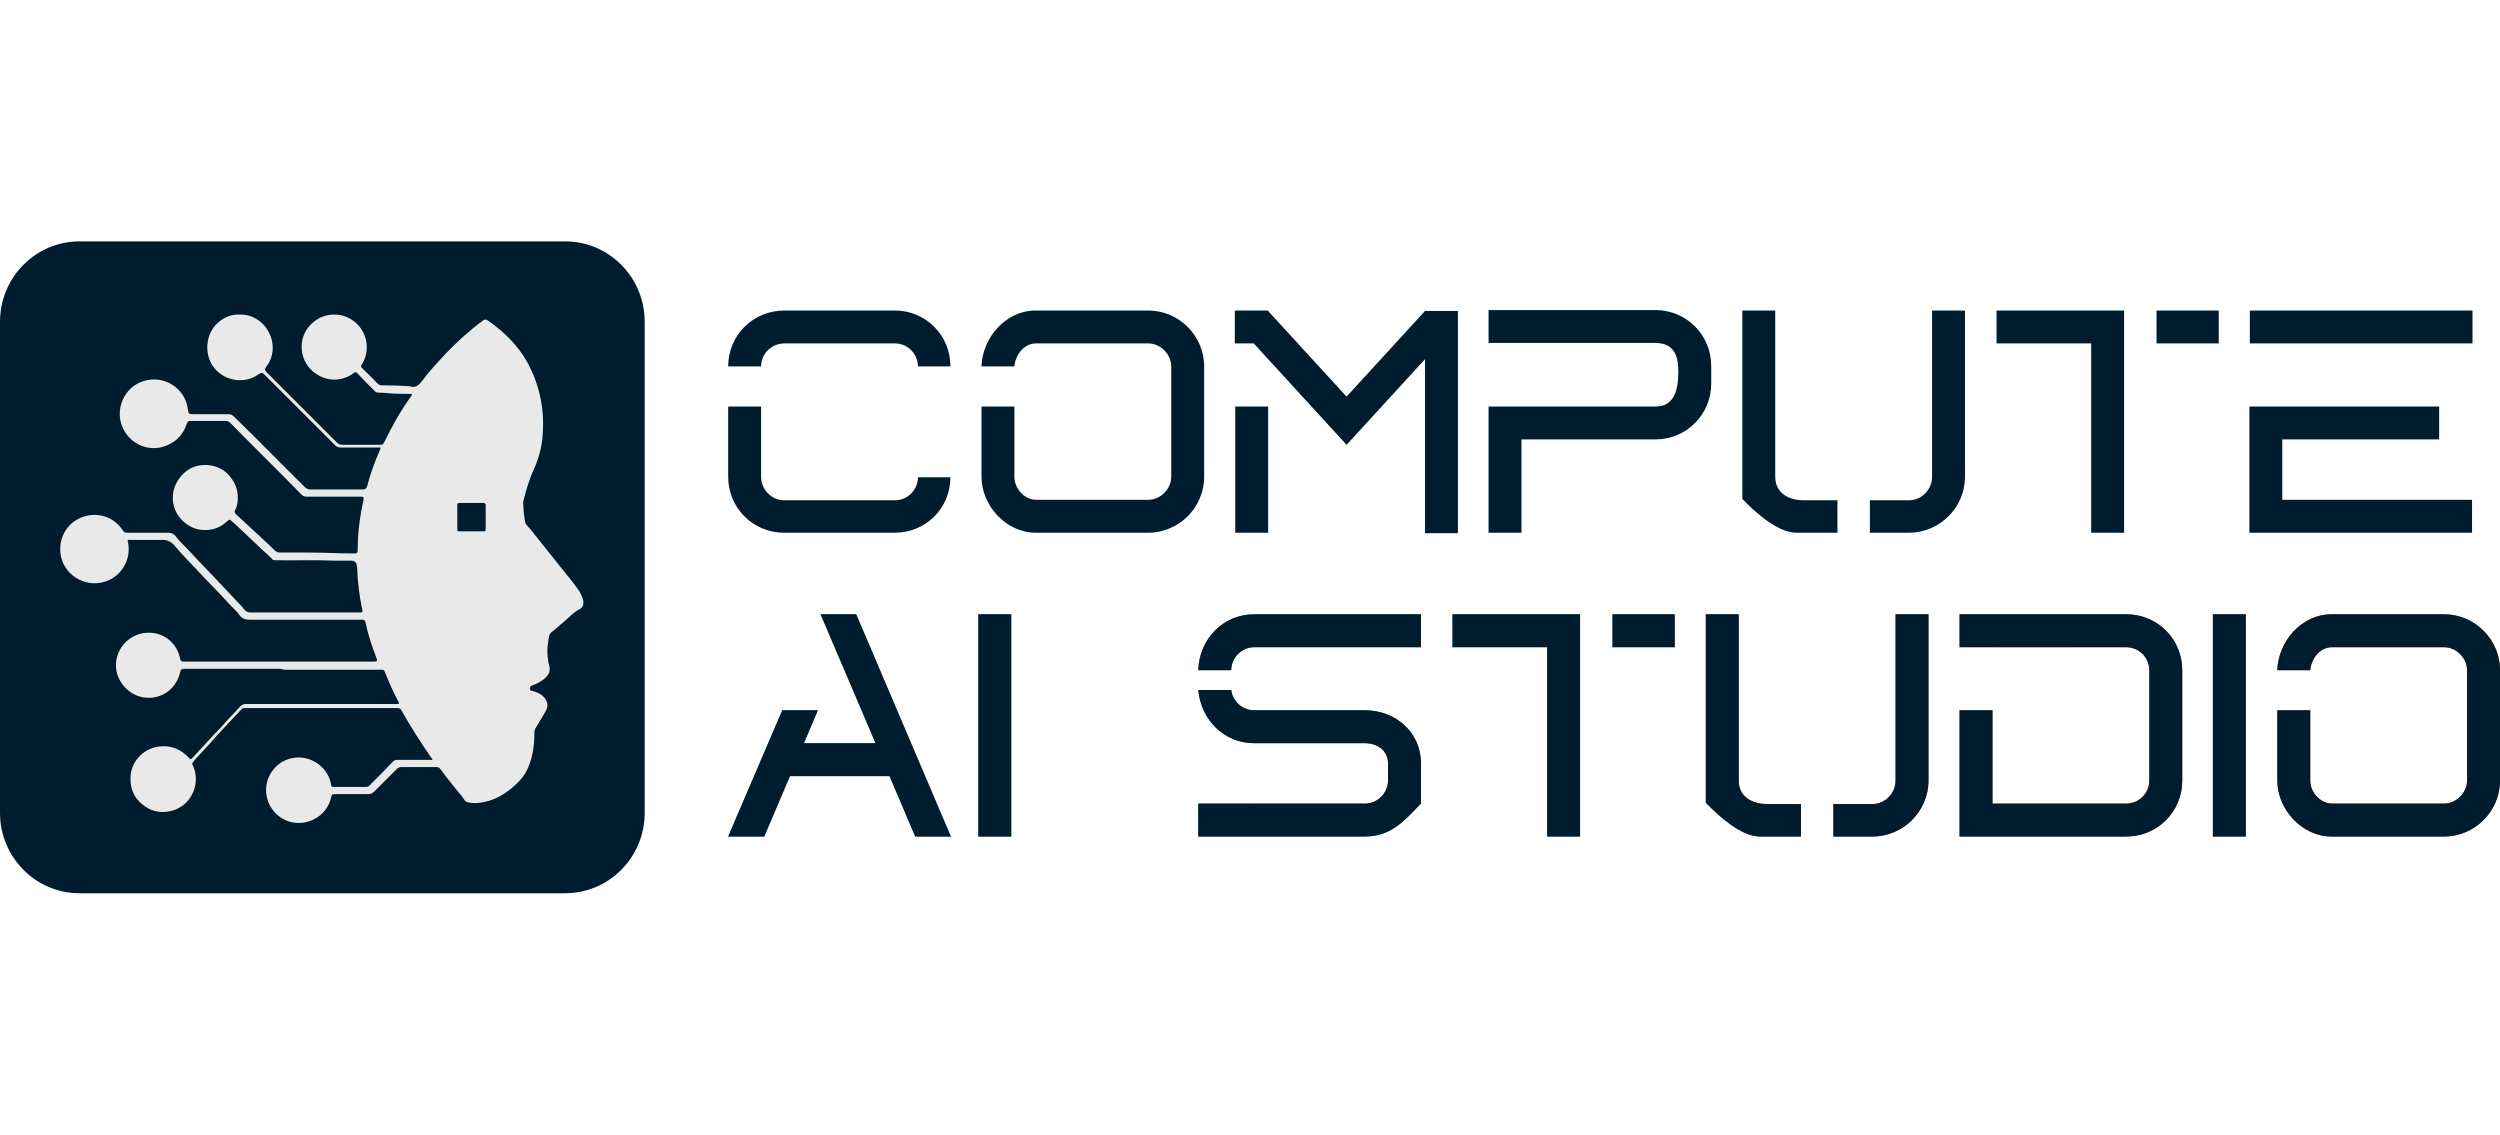 <svg width="130" height="59" viewBox="0 0 349 91" fill="none" xmlns="http://www.w3.org/2000/svg">
<path d="M78.899 0H11.101C4.97 0 0 5.025 0 11.224V79.776C0 85.975 4.97 91 11.101 91H78.899C85.03 91 90 85.975 90 79.776V11.224C90 5.025 85.03 0 78.899 0Z" fill="#001D2F"/>
<path d="M39.173 59.673C34.706 59.673 30.238 59.673 25.771 59.673C25.393 59.673 25.204 59.736 25.141 60.176C24.638 62.379 22.688 63.889 20.422 63.7C18.409 63.574 16.71 62.001 16.269 60.05C15.703 57.156 18.031 54.45 21.052 54.639C23.065 54.765 24.701 56.149 25.141 58.226C25.204 58.603 25.393 58.666 25.708 58.666C29.546 58.666 33.384 58.666 37.222 58.666C42.193 58.666 47.227 58.666 52.261 58.666C52.638 58.666 52.701 58.603 52.575 58.226C51.946 56.59 51.38 54.891 51.002 53.129C50.939 52.815 50.688 52.815 50.436 52.815C45.214 52.815 40.054 52.815 34.831 52.815C34.202 52.815 33.762 52.626 33.447 52.185C33.007 51.556 32.377 51.053 31.874 50.486C30.741 49.228 29.483 47.969 28.288 46.711C27.029 45.327 25.645 44.005 24.449 42.558C23.883 41.866 23.254 41.614 22.436 41.677C21.052 41.677 19.667 41.677 18.346 41.677C17.717 41.677 17.78 41.551 17.905 42.181C18.094 43.439 17.843 44.572 17.15 45.641C15.577 47.969 12.368 48.41 10.166 46.648C8.09 45.012 7.838 41.929 9.474 39.916C11.11 37.902 14.256 37.587 16.206 39.286C16.584 39.601 16.899 39.978 17.15 40.356C17.276 40.608 17.465 40.671 17.717 40.671C19.604 40.671 21.492 40.671 23.442 40.671C24.009 40.671 24.386 40.922 24.638 41.3C25.141 41.992 25.834 42.558 26.4 43.188C27.532 44.446 28.728 45.641 29.924 46.9C31.245 48.284 32.566 49.731 33.888 51.116C33.95 51.178 34.013 51.304 34.076 51.367C34.328 51.619 34.517 51.808 34.957 51.808C40.054 51.808 45.088 51.808 50.184 51.808C50.562 51.808 50.688 51.745 50.562 51.367C50.184 49.543 49.933 47.655 49.87 45.767C49.87 45.641 49.87 45.516 49.807 45.327C49.807 44.823 49.492 44.572 48.989 44.572C48.234 44.572 47.479 44.572 46.724 44.572C43.955 44.446 41.187 44.572 38.418 44.509C38.229 44.509 38.103 44.509 37.977 44.32C37.348 43.691 36.656 43.124 36.027 42.495C34.894 41.426 33.762 40.356 32.629 39.286C32.503 39.16 32.315 39.098 32.252 38.972C32.063 38.783 32 38.846 31.811 38.972C30.867 39.916 29.735 40.356 28.413 40.293C26.337 40.23 24.512 38.531 24.198 36.581C23.82 34.63 24.89 32.679 26.526 31.736C28.099 30.855 30.364 31.107 31.685 32.365C32.692 33.372 33.258 34.504 33.195 35.952C33.195 36.518 33.07 37.084 32.818 37.525C32.692 37.776 32.755 37.902 32.944 38.091C34.391 39.412 35.775 40.733 37.222 42.055C37.663 42.432 38.04 42.873 38.481 43.25C38.67 43.376 38.858 43.439 39.047 43.439C40.368 43.439 41.69 43.439 43.011 43.439C45.151 43.439 47.29 43.565 49.492 43.565C49.87 43.565 49.933 43.439 49.933 43.062C49.933 40.671 50.247 38.343 50.751 36.077C50.813 35.763 50.751 35.637 50.436 35.637C47.919 35.637 45.402 35.637 42.822 35.637C42.508 35.637 42.319 35.574 42.067 35.322C38.795 31.987 35.461 28.715 32.189 25.381C31.937 25.129 31.748 25.066 31.434 25.066C29.861 25.066 28.225 25.066 26.651 25.066C26.337 25.066 26.211 25.066 26.085 25.444C25.519 27.142 24.386 28.212 22.625 28.715C19.919 29.408 17.213 27.583 16.773 24.814C16.395 22.297 18.031 19.906 20.422 19.403C23.065 18.774 25.834 20.536 26.211 23.367C26.337 24.122 26.337 24.122 27.092 24.122C28.665 24.122 30.238 24.122 31.874 24.122C32.126 24.122 32.377 24.185 32.566 24.374C35.964 27.646 39.236 31.044 42.571 34.316C42.76 34.504 43.011 34.63 43.326 34.63C45.78 34.63 48.234 34.63 50.688 34.63C51.002 34.63 51.128 34.504 51.254 34.19C51.694 32.428 52.324 30.729 53.079 29.03C53.205 28.652 52.953 28.778 52.827 28.778C51.065 28.778 49.303 28.778 47.542 28.778C47.227 28.778 46.975 28.652 46.786 28.464C43.515 25.192 40.18 21.857 36.908 18.585C36.656 18.333 36.467 18.27 36.153 18.522C34.265 19.906 31.559 19.592 29.986 17.767C28.539 16.068 28.602 13.3 30.112 11.664C31.056 10.657 32.189 10.153 33.573 10.216C35.775 10.216 37.537 11.852 37.977 13.929C38.229 15.25 37.977 16.446 37.16 17.515C36.908 17.83 36.971 18.019 37.222 18.27C40.494 21.542 43.766 24.814 47.038 28.086C47.227 28.275 47.479 28.401 47.793 28.401C49.555 28.401 51.254 28.401 53.016 28.401C53.33 28.401 53.519 28.338 53.645 28.023C54.715 25.821 55.91 23.682 57.357 21.668C57.42 21.605 57.546 21.479 57.483 21.354C57.483 21.228 57.294 21.291 57.169 21.291C56.099 21.291 55.029 21.291 53.96 21.165C53.519 21.165 53.142 21.102 52.701 21.102C52.512 21.102 52.387 20.976 52.261 20.85C51.443 20.032 50.625 19.214 49.87 18.396C49.681 18.207 49.618 18.207 49.366 18.396C47.73 19.592 45.717 19.592 44.081 18.459C41.753 16.886 41.438 13.551 43.389 11.601C44.333 10.657 45.402 10.216 46.724 10.216C48.863 10.216 50.751 11.852 51.128 13.929C51.317 15.124 51.128 16.194 50.499 17.201C50.373 17.39 50.373 17.515 50.499 17.641C51.254 18.396 52.009 19.088 52.701 19.843C53.016 20.158 53.33 20.095 53.708 20.095C54.84 20.095 56.036 20.158 57.169 20.221C58.05 20.536 58.49 20.032 58.993 19.403C59.937 18.082 61.07 16.949 62.139 15.754C63.775 14.055 65.474 12.482 67.362 11.097C67.677 10.846 67.865 10.846 68.18 11.097C70.697 12.859 72.773 14.998 74.095 17.83C74.913 19.529 75.416 21.291 75.668 23.178C75.793 24.185 75.856 25.129 75.793 26.136C75.793 28.086 75.353 29.974 74.535 31.799C73.906 33.183 73.465 34.63 73.088 36.14C72.962 36.518 73.088 36.958 73.088 37.336C73.088 37.902 73.214 38.405 73.277 38.972C73.277 39.475 73.717 39.79 74.032 40.167C75.416 41.929 76.863 43.691 78.247 45.453C79.065 46.522 79.946 47.466 80.701 48.599C81.016 49.039 81.268 49.543 81.394 50.046C81.519 50.612 81.394 51.116 80.89 51.367C80.009 51.808 79.38 52.563 78.625 53.192C78.059 53.633 77.555 54.136 77.052 54.513C76.612 54.828 76.612 55.331 76.549 55.772C76.36 56.716 76.36 57.722 76.549 58.666C76.549 58.792 76.549 58.855 76.612 58.981C76.926 59.925 76.674 60.491 75.919 61.12C75.416 61.498 74.85 61.812 74.283 62.001C74.032 62.064 73.969 62.19 73.969 62.441C73.969 62.693 74.157 62.756 74.346 62.756C74.975 62.945 75.605 63.197 76.045 63.763C76.486 64.329 76.549 64.958 76.171 65.588C75.731 66.406 75.227 67.161 74.787 67.916C74.661 68.105 74.598 68.356 74.598 68.608C74.598 70.244 74.409 71.817 73.78 73.327C73.277 74.648 72.333 75.592 71.263 76.473C70.13 77.354 68.872 78.046 67.425 78.298C66.733 78.424 66.041 78.487 65.285 78.298C64.908 78.235 64.782 77.857 64.593 77.606C63.524 76.284 62.454 75.026 61.51 73.704C61.384 73.516 61.196 73.39 60.944 73.39C59.308 73.39 57.672 73.39 56.036 73.39C55.784 73.39 55.596 73.453 55.407 73.642C54.337 74.711 53.33 75.718 52.261 76.788C52.009 77.039 51.757 77.165 51.38 77.165C49.807 77.165 48.297 77.165 46.724 77.165C46.409 77.165 46.283 77.228 46.22 77.606C45.843 79.43 44.333 80.815 42.445 81.129C39.613 81.633 36.908 79.242 37.16 76.221C37.348 74.145 38.858 72.509 40.809 72.132C43.326 71.628 45.843 73.39 46.22 75.844C46.22 76.096 46.346 76.159 46.598 76.159C48.108 76.159 49.618 76.159 51.128 76.159C51.38 76.159 51.506 76.033 51.632 75.907C52.701 74.837 53.771 73.767 54.84 72.635C55.029 72.446 55.218 72.383 55.47 72.383C56.98 72.383 58.49 72.383 60 72.383C60.126 72.383 60.252 72.446 60.378 72.32C60.378 72.194 60.252 72.132 60.189 72.069C58.742 69.929 57.294 67.727 56.036 65.462C55.91 65.273 55.784 65.147 55.533 65.147C48.422 65.147 41.312 65.147 34.202 65.147C34.013 65.147 33.825 65.147 33.699 65.336C32.189 66.972 30.616 68.545 29.168 70.244C28.602 70.873 28.036 71.439 27.47 72.069C27.281 72.257 27.092 72.509 26.903 72.761C26.777 72.887 26.84 73.012 26.903 73.138C27.784 74.963 27.281 77.102 25.896 78.424C24.449 79.808 22.058 80.06 20.422 78.99C18.912 78.046 18.157 76.662 18.22 74.9C18.22 72.761 19.856 70.936 21.932 70.558C23.694 70.244 25.204 70.81 26.4 72.132C26.589 72.32 26.651 72.32 26.84 72.132C27.847 71.062 28.854 69.929 29.861 68.86C30.301 68.419 30.741 67.979 31.119 67.538C31.874 66.657 32.755 65.776 33.573 64.895C33.762 64.707 34.013 64.581 34.265 64.581C41.249 64.581 48.234 64.581 55.218 64.581H55.533C55.533 64.581 55.784 64.581 55.658 64.329C54.903 62.945 54.274 61.498 53.708 60.05C53.645 59.799 53.456 59.799 53.267 59.799C51.82 59.799 50.31 59.799 48.863 59.799H39.676L39.173 59.673Z" fill="#E9E9E9"/>
<path d="M65.789 40.482C65.223 40.482 64.719 40.482 64.153 40.482C63.901 40.482 63.838 40.419 63.838 40.167C63.838 39.034 63.838 37.965 63.838 36.832C63.838 36.581 63.901 36.518 64.153 36.518C65.285 36.518 66.355 36.518 67.488 36.518C67.677 36.518 67.802 36.581 67.802 36.832C67.802 37.965 67.802 39.034 67.802 40.167C67.802 40.419 67.74 40.482 67.488 40.482C66.921 40.482 66.355 40.482 65.789 40.482Z" fill="#001D2F"/>
<path fill-rule="evenodd" clip-rule="evenodd" d="M106.688 83.079L110.275 74.648H124.18L127.767 83.079H132.738L119.524 52.059H114.553L122.23 70.055H112.225L114.176 65.461H109.205L101.654 83.079H106.625H106.688ZM175.084 56.652C173.322 56.652 171.875 58.163 171.875 59.861H167.282C167.408 55.52 170.743 52.059 175.084 52.059H198.365V56.652H175.084ZM193.772 72.886C193.772 71.061 192.262 70.055 190.563 70.055H175.084C170.868 70.055 167.659 66.783 167.282 62.63H171.875C172.064 64.203 173.448 65.461 175.084 65.461H190.563C194.779 65.461 198.365 68.482 198.365 72.886V78.486C198.19 78.666 198.017 78.845 197.847 79.022L197.847 79.022C195.752 81.197 193.938 83.079 190.563 83.079H167.282V78.486H190.563C192.325 78.486 193.772 76.976 193.772 75.277V72.886ZM242.725 75.277C242.725 77.542 244.613 78.549 246.689 78.549H251.408V83.079H245.682C243.04 83.079 239.894 80.185 238.132 78.36V52.059H242.725V75.277ZM261.413 78.549C263.175 78.549 264.622 77.039 264.622 75.277V52.059H269.215V75.277C269.215 79.556 265.692 83.079 261.413 83.079H255.939V78.549H261.413ZM296.838 83.079C301.179 83.079 304.64 79.619 304.64 75.277V59.861C304.64 55.52 301.179 52.059 296.838 52.059H273.557V56.652H296.838C298.6 56.652 300.047 58.1 300.047 59.861V75.277C300.047 77.039 298.6 78.486 296.838 78.486H278.15V65.461H273.557V83.079H296.838ZM341.198 56.652C342.897 56.652 344.407 58.163 344.407 59.861V75.277C344.407 76.976 342.897 78.486 341.198 78.486H325.593C323.894 78.486 322.51 76.913 322.51 75.277V65.461H317.917V75.277C317.917 79.304 321.377 83.079 325.467 83.079H341.198C345.476 83.079 349 79.556 349 75.277V59.861C349 55.583 345.476 52.059 341.198 52.059H325.467C321.314 52.059 318.042 55.834 317.917 59.861H322.51C322.636 58.288 323.831 56.652 325.53 56.652H341.198ZM136.576 83.079H141.169V52.059H136.576V83.079ZM202.77 56.652H215.983V83.079H220.577V52.059H202.77V56.652ZM225.107 56.652H233.79V52.059H225.107V56.652ZM313.512 83.079H308.919V52.059H313.512V83.079Z" fill="url(#paint0_linear_217_326)"/>
<path fill-rule="evenodd" clip-rule="evenodd" d="M106.688 83.079L110.275 74.648H124.18L127.767 83.079H132.738L119.524 52.059H114.553L122.23 70.055H112.225L114.176 65.461H109.205L101.654 83.079H106.625H106.688ZM175.084 56.652C173.322 56.652 171.875 58.163 171.875 59.861H167.282C167.408 55.52 170.743 52.059 175.084 52.059H198.365V56.652H175.084ZM193.772 72.886C193.772 71.061 192.262 70.055 190.563 70.055H175.084C170.868 70.055 167.659 66.783 167.282 62.63H171.875C172.064 64.203 173.448 65.461 175.084 65.461H190.563C194.779 65.461 198.365 68.482 198.365 72.886V78.486C198.19 78.666 198.017 78.845 197.847 79.022L197.847 79.022C195.752 81.197 193.938 83.079 190.563 83.079H167.282V78.486H190.563C192.325 78.486 193.772 76.976 193.772 75.277V72.886ZM242.725 75.277C242.725 77.542 244.613 78.549 246.689 78.549H251.408V83.079H245.682C243.04 83.079 239.894 80.185 238.132 78.36V52.059H242.725V75.277ZM261.413 78.549C263.175 78.549 264.622 77.039 264.622 75.277V52.059H269.215V75.277C269.215 79.556 265.692 83.079 261.413 83.079H255.939V78.549H261.413ZM296.838 83.079C301.179 83.079 304.64 79.619 304.64 75.277V59.861C304.64 55.52 301.179 52.059 296.838 52.059H273.557V56.652H296.838C298.6 56.652 300.047 58.1 300.047 59.861V75.277C300.047 77.039 298.6 78.486 296.838 78.486H278.15V65.461H273.557V83.079H296.838ZM341.198 56.652C342.897 56.652 344.407 58.163 344.407 59.861V75.277C344.407 76.976 342.897 78.486 341.198 78.486H325.593C323.894 78.486 322.51 76.913 322.51 75.277V65.461H317.917V75.277C317.917 79.304 321.377 83.079 325.467 83.079H341.198C345.476 83.079 349 79.556 349 75.277V59.861C349 55.583 345.476 52.059 341.198 52.059H325.467C321.314 52.059 318.042 55.834 317.917 59.861H322.51C322.636 58.288 323.831 56.652 325.53 56.652H341.198ZM136.576 83.079H141.169V52.059H136.576V83.079ZM202.77 56.652H215.983V83.079H220.577V52.059H202.77V56.652ZM225.107 56.652H233.79V52.059H225.107V56.652ZM313.512 83.079H308.919V52.059H313.512V83.079Z" fill="#001D2F"/>
<path fill-rule="evenodd" clip-rule="evenodd" d="M238.887 19.844C238.887 24.185 235.426 27.646 231.085 27.646H212.397V40.671H207.804V23.053H231.085C233.539 23.053 234.294 21.102 234.294 18.208C234.294 16.635 234.105 14.181 231.085 14.181H207.804V9.587H231.085C235.426 9.587 238.887 13.048 238.887 17.39V19.781V19.844ZM132.675 17.453H128.144C128.144 15.691 126.697 14.244 124.935 14.244H109.52C107.758 14.244 106.248 15.628 106.248 17.453H101.654C101.654 13.111 105.115 9.65 109.52 9.65H124.935C129.214 9.65 132.675 13.111 132.675 17.39V17.453ZM109.457 40.671C105.115 40.671 101.654 37.21 101.654 32.868V23.053H106.248V32.868C106.248 34.63 107.695 36.141 109.457 36.141H124.935C126.697 36.141 128.144 34.693 128.144 32.931H132.675C132.675 37.273 129.214 40.671 124.935 40.671H109.457ZM163.507 17.453C163.507 15.754 161.996 14.244 160.298 14.244H144.63C142.931 14.244 141.736 15.88 141.61 17.453H137.016C137.142 13.426 140.414 9.65 144.567 9.65H160.298C164.576 9.65 168.1 13.174 168.1 17.453V32.868C168.1 37.147 164.576 40.671 160.298 40.671H144.567C140.477 40.671 137.016 36.895 137.016 32.868V23.053H141.61V32.868C141.61 34.505 142.994 36.078 144.693 36.078H160.298C161.996 36.078 163.507 34.567 163.507 32.868V17.453ZM198.932 9.713L187.983 21.669L187.92 21.605L176.972 9.65H172.379V14.244H175.021L187.983 28.401L198.932 16.446V40.734H203.525V9.713H198.932ZM172.441 23.053V40.671H177.035V23.053H172.441ZM247.822 9.65H243.228V35.952C244.99 37.776 248.136 40.671 250.779 40.671H256.505V36.141H251.786C249.709 36.141 247.822 35.134 247.822 32.868V9.65ZM266.51 36.141H261.035V40.671H266.51C270.788 40.671 274.312 37.147 274.312 32.868V9.65H269.719V32.868C269.719 34.63 268.271 36.141 266.51 36.141ZM291.93 14.244H278.716V9.65H296.523V40.671H291.93V14.244ZM309.737 14.244H301.054V9.65H309.737V14.244ZM314.078 14.244H345.162V9.65H314.078V14.244ZM314.015 40.671H345.099V36.078H318.609V27.646H340.506V23.053H314.015V40.671Z" fill="#001D2F"/>
<defs>
<linearGradient id="paint0_linear_217_326" x1="101.654" y1="236.42" x2="348.937" y2="236.42" gradientUnits="userSpaceOnUse">
<stop stop-color="#2A9865"/>
<stop offset="0.9" stop-color="#B33427"/>
</linearGradient>
</defs>
</svg>
